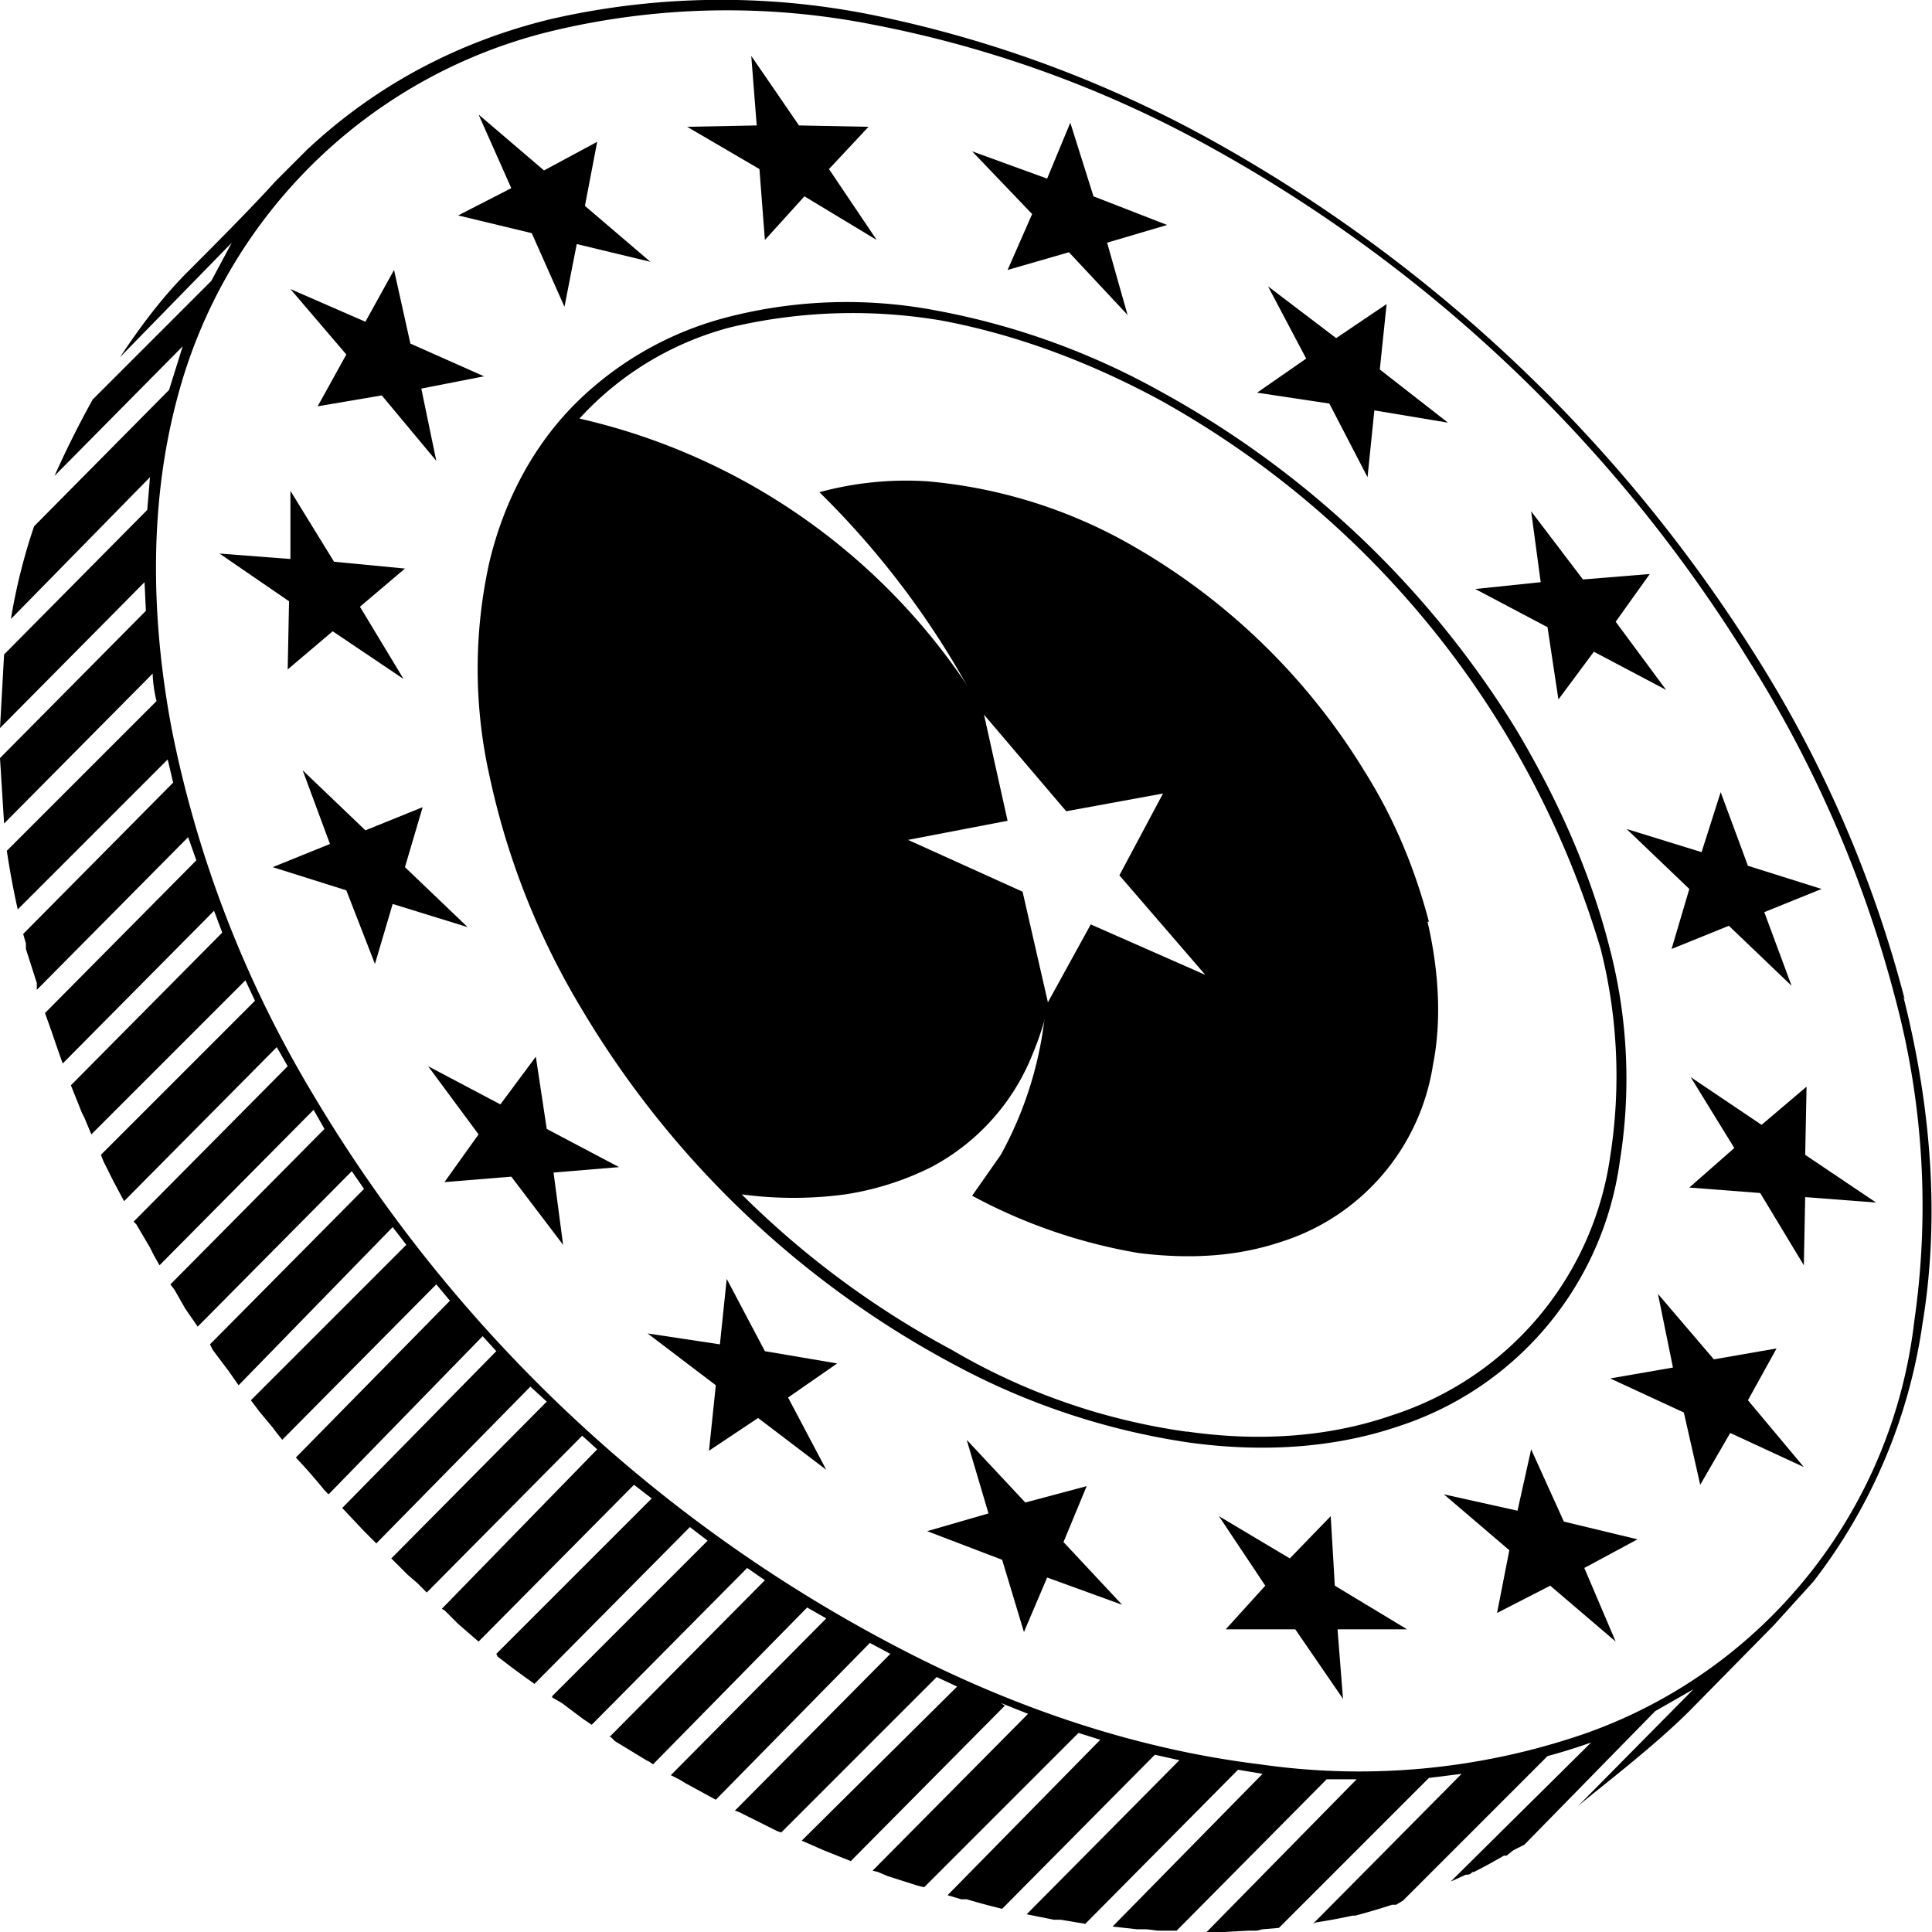 <svg xmlns="http://www.w3.org/2000/svg" viewBox="0 0 141.7 141.7"><path d="M87 105a46.7 46.7 0 0 1-17.2-6 66 66 0 0 1-15.4-11.4 28.5 28.5 0 0 0 7.6 0 21.3 21.3 0 0 0 6.3-2 16.1 16.1 0 0 0 7.4-8.2c.5-1.2.9-2.4 1.2-3.7L75 65.4l-8.4-3.8 7.3-1.4-1.8-8.1a46.7 46.7 0 0 0-29.6-21.4A22.8 22.8 0 0 1 53.6 24a39 39 0 0 1 15.4-.5c5.4 1 10.8 3 16 5.8a68.3 68.3 0 0 1 32.4 40.3 38 38 0 0 1 .7 15.2 23.4 23.4 0 0 1-16 19c-4.3 1.5-9.4 2-15 1.2m15.5-.4a23.8 23.8 0 0 0 16.2-19.4 38 38 0 0 0-.7-15.5c-1.4-5.6-3.8-11-6.9-16.2a70.2 70.2 0 0 0-26.1-24.8 53.8 53.8 0 0 0-16.3-5.9 35 35 0 0 0-15.2.4 24.5 24.5 0 0 0-11.4 6.4c-3 3-5.2 7-6.3 11.6a36 36 0 0 0 0 15.7 55.5 55.5 0 0 0 6.7 17 70.2 70.2 0 0 0 27.6 26.3 52.3 52.3 0 0 0 17 5.6c5.8.8 11 .3 15.4-1.2"></path><path d="M104.8 67.6c-1-3.8-2.5-7.5-4.7-11a47.7 47.7 0 0 0-17.8-17A36.6 36.6 0 0 0 68 35.3a24.2 24.2 0 0 0-7.9.8 62.9 62.9 0 0 1 11.8 16l6.3 7.4 7.1-1.3-3.2 6 6.3 7.3-8.4-3.7-3.3 6a27.3 27.3 0 0 1-3.3 10.9l-2.1 3a39.6 39.6 0 0 0 12.2 4.2c4 .5 7.4.2 10.4-.8a16.2 16.2 0 0 0 11.2-13c.6-3 .5-6.6-.4-10.5"></path><path d="M140.4 96.9a36.5 36.5 0 0 1-24.3 30.3 50.8 50.8 0 0 1-23.7 2.2c-9-1.1-18-4.1-26.6-8.6a107.9 107.9 0 0 1-43-40.8 83.6 83.6 0 0 1-10.2-26.5c-1.7-9-1.5-17.2.4-24.3a37.5 37.5 0 0 1 27.8-27A55.1 55.1 0 0 1 64 1.8a83.6 83.6 0 0 1 24.8 9 107.3 107.3 0 0 1 39.5 37.7A88 88 0 0 1 139 73.2a59 59 0 0 1 1.4 23.7m-.7-23.6a89 89 0 0 0-10.8-25 110.4 110.4 0 0 0-40-38A87.3 87.3 0 0 0 64 1.1a56 56 0 0 0-23.6.3c-7 1.7-13 5-17.9 9.6l-1.3 1.3-1 1c-1.8 2-5 5.2-6.4 6.6-2 2-3.6 4.2-5 6.3l8.2-8.4-1.5 2.8-8.7 8.7A71.7 71.7 0 0 0 4 34.9l9.4-9.5-1 3.2-9.9 10a42.8 42.8 0 0 0-1.7 6.8L11 35l-.2 2.4L.3 48 0 53.4l10.6-10.7.1 2.1L0 55.6l.3 4.8 10.9-11c0 .9.3 2.2.3 2l-11 11a62.4 62.4 0 0 0 .8 4.3l11-11 .4 1.7-11 11.1.2.7v.4l.8 2.5v.5l11.1-11.2.6 1.7L3.3 74.3l.5 1.4a103.7 103.7 0 0 0 .8 2.3l11.1-11.2.6 1.6L5.2 79.6l.8 2 .2.4.5 1.2L18 71.9l.7 1.5L7.4 84.7l.2.5.7 1.4.8 1.5 11.2-11.3.8 1.4L9.8 89.6l.2.2 1 1.7.3.6.4.7L23 81.4l.8 1.4-11.3 11.4.3.4.8 1.4.9 1.3 11.3-11.4.9 1.3-11.3 11.4.2.4 1.2 1.6.7 1L28.8 90l1 1.3-11.4 11.4.6.8 1 1.2.3.4.4.5L32 94.2l1 1.2-11.3 11.5a43.5 43.5 0 0 1 2.1 2.4l.3.3L35.4 98l1 1.1-11.3 11.5 1.6 1.7.6.6.3.3 11.3-11.5 1.2 1.1-11.4 11.5 1.1 1.1.1.1.7.6.7.7 11.4-11.5 1.1 1L32.4 118l.2.1 1 1 1.5 1.3 11.4-11.5 1.3 1-11.4 11.4.1.2a66.7 66.7 0 0 0 2.7 2L50.6 112l1.3 1-11.4 11.4v.1l.7.4.8.6.8.6.6.4L54.8 115l1.3.9-11.4 11.5h.1l.3.3 2.3 1.4.2.1.3.2 11.3-11.5 1.4.8-11.4 11.5.6.3.5.3 2.2 1.2 11.3-11.5 1.5.8-11.4 11.5.3.1 2.8 1.4.3.1L68.7 123l1.5.7L58.8 135l1.6.7.5.2 1.5.6 11.3-11.4-.3-.2 2 .8L64 137.2l.4.1.7.3 2.2.7.4.1h.1l11.3-11.3 1.6.5L69.5 139l1 .3h.4a55.2 55.2 0 0 0 2.6.7l11.2-11.3 1.8.4-11.2 11.3 2 .4h.5l1.8.3 11.2-11.3 1.8.3-11 11.2 1.8.2h.7l.8.1h1.4l11-11.1h2.2l-11 11.2h1.2l1.9-.1h.6l.4-.1 1.2-.1 11-11 2.4-.3-10.9 11 .2-.1a43 43 0 0 0 2.7-.5h.2a52 52 0 0 0 2.4-.7l.3-.1h.3l.5-.3 10.6-10.6a43.6 43.6 0 0 0 3.2-1L106.4 138l1.1-.5c.2 0 .3 0 .5-.2h.1a38 38 0 0 0 2.2-1.2h.2l.5-.4.8-.4 9.6-9.8 2.8-1.6-8.5 8.6c1-.9 5.4-4.2 8.2-7l6.2-6.3 2.9-3.2a40.2 40.2 0 0 0 8-18.9c1.2-7.2.8-15.3-1.4-24"></path><path d="m73.9 19.8 4.5-1.3 4.3 4.6-1.5-5.3 4.4-1.3-5.4-2.1L78.5 9l-1.7 4.1-5.5-2 4.4 4.6-1.8 4.1zm23.6 9.8 2.8 5.4.5-4.9 5.4.9-5-3.9.5-4.8-3.7 2.5-5-3.8 2.8 5.3-3.6 2.5 5.3.8zm16.8 21.7 2.6-3.5 5.3 2.8-3.7-5 2.5-3.5-4.9.4-3.8-5 .7 5.2-4.8.5 5.3 2.8.8 5.3zm9.6 13.9-1.3 4.4 4.2-1.7 4.6 4.4-2-5.4 4.2-1.7-5.4-1.7-2-5.4-1.4 4.4-5.5-1.7 4.6 4.4zm8.6 14.5-3.3 2.8L124 79l3.2 5.2-3.3 2.9 5.2.4 3.2 5.3.1-5 5.2.4-5.2-3.5.1-5zm-2.2 19.2-4.6.8-4.1-4.8 1.1 5.4-4.6.8 5.4 2.5 1.2 5.3 2.2-3.8 5.4 2.5-4.1-4.9 2.1-3.8zm-15.6 12.7-2.4-5.3-1 4.5-5.4-1.2 4.8 4.1-.9 4.6 3.9-2 4.8 4.1-2.3-5.4 3.9-2.1-5.4-1.3zm-17.1-.4-3 3.1-5.2-3.1 3.4 5.1-2.9 3.2H95l3.5 5.1-.4-5.1h5.1l-5.3-3.2-.3-5.1zM79.7 109l-4.5 1.2-4.3-4.6 1.6 5.4-4.5 1.3 5.5 2.1 1.6 5.3 1.7-4 5.5 2-4.3-4.6 1.7-4.1zm-23.6-9.9-2.8-5.3-.5 4.8-5.3-.8 5 3.8-.5 4.8 3.6-2.4 5 3.8-2.8-5.3 3.6-2.5-5.3-.9zM39.3 77.5 36.7 81l-5.3-2.8 3.7 5-2.5 3.5 4.9-.4 3.8 5-.7-5.3 4.8-.4-5.3-2.8-.8-5.3zm-9.6-13.9 1.3-4.4-4.2 1.7-4.6-4.4 2 5.4-4.2 1.7 5.4 1.7 2.1 5.4 1.3-4.4 5.5 1.7-4.6-4.4zm-8.6-14.5 3.3-2.8 5.2 3.5-3.2-5.3 3.3-2.8-5.2-.5-3.2-5.2v5l-5.2-.4 5.1 3.5-.1 5zm2.2-19.3L28 29l4 4.8-1.1-5.3 4.6-.9-5.4-2.4-1.2-5.4-2.1 3.8-5.5-2.4 4.1 4.8-2.1 3.8zM39 17.1l2.4 5.4.9-4.6 5.4 1.3-4.8-4.1.9-4.7-3.9 2.1-4.8-4.1 2.4 5.4-3.9 2 5.4 1.3zm17.1.5 2.9-3.2 5.3 3.2-3.5-5.2 2.9-3.1-5.1-.1-3.5-5.1.4 5.1-5.1.1 5.3 3.1.4 5.2z"></path></svg>